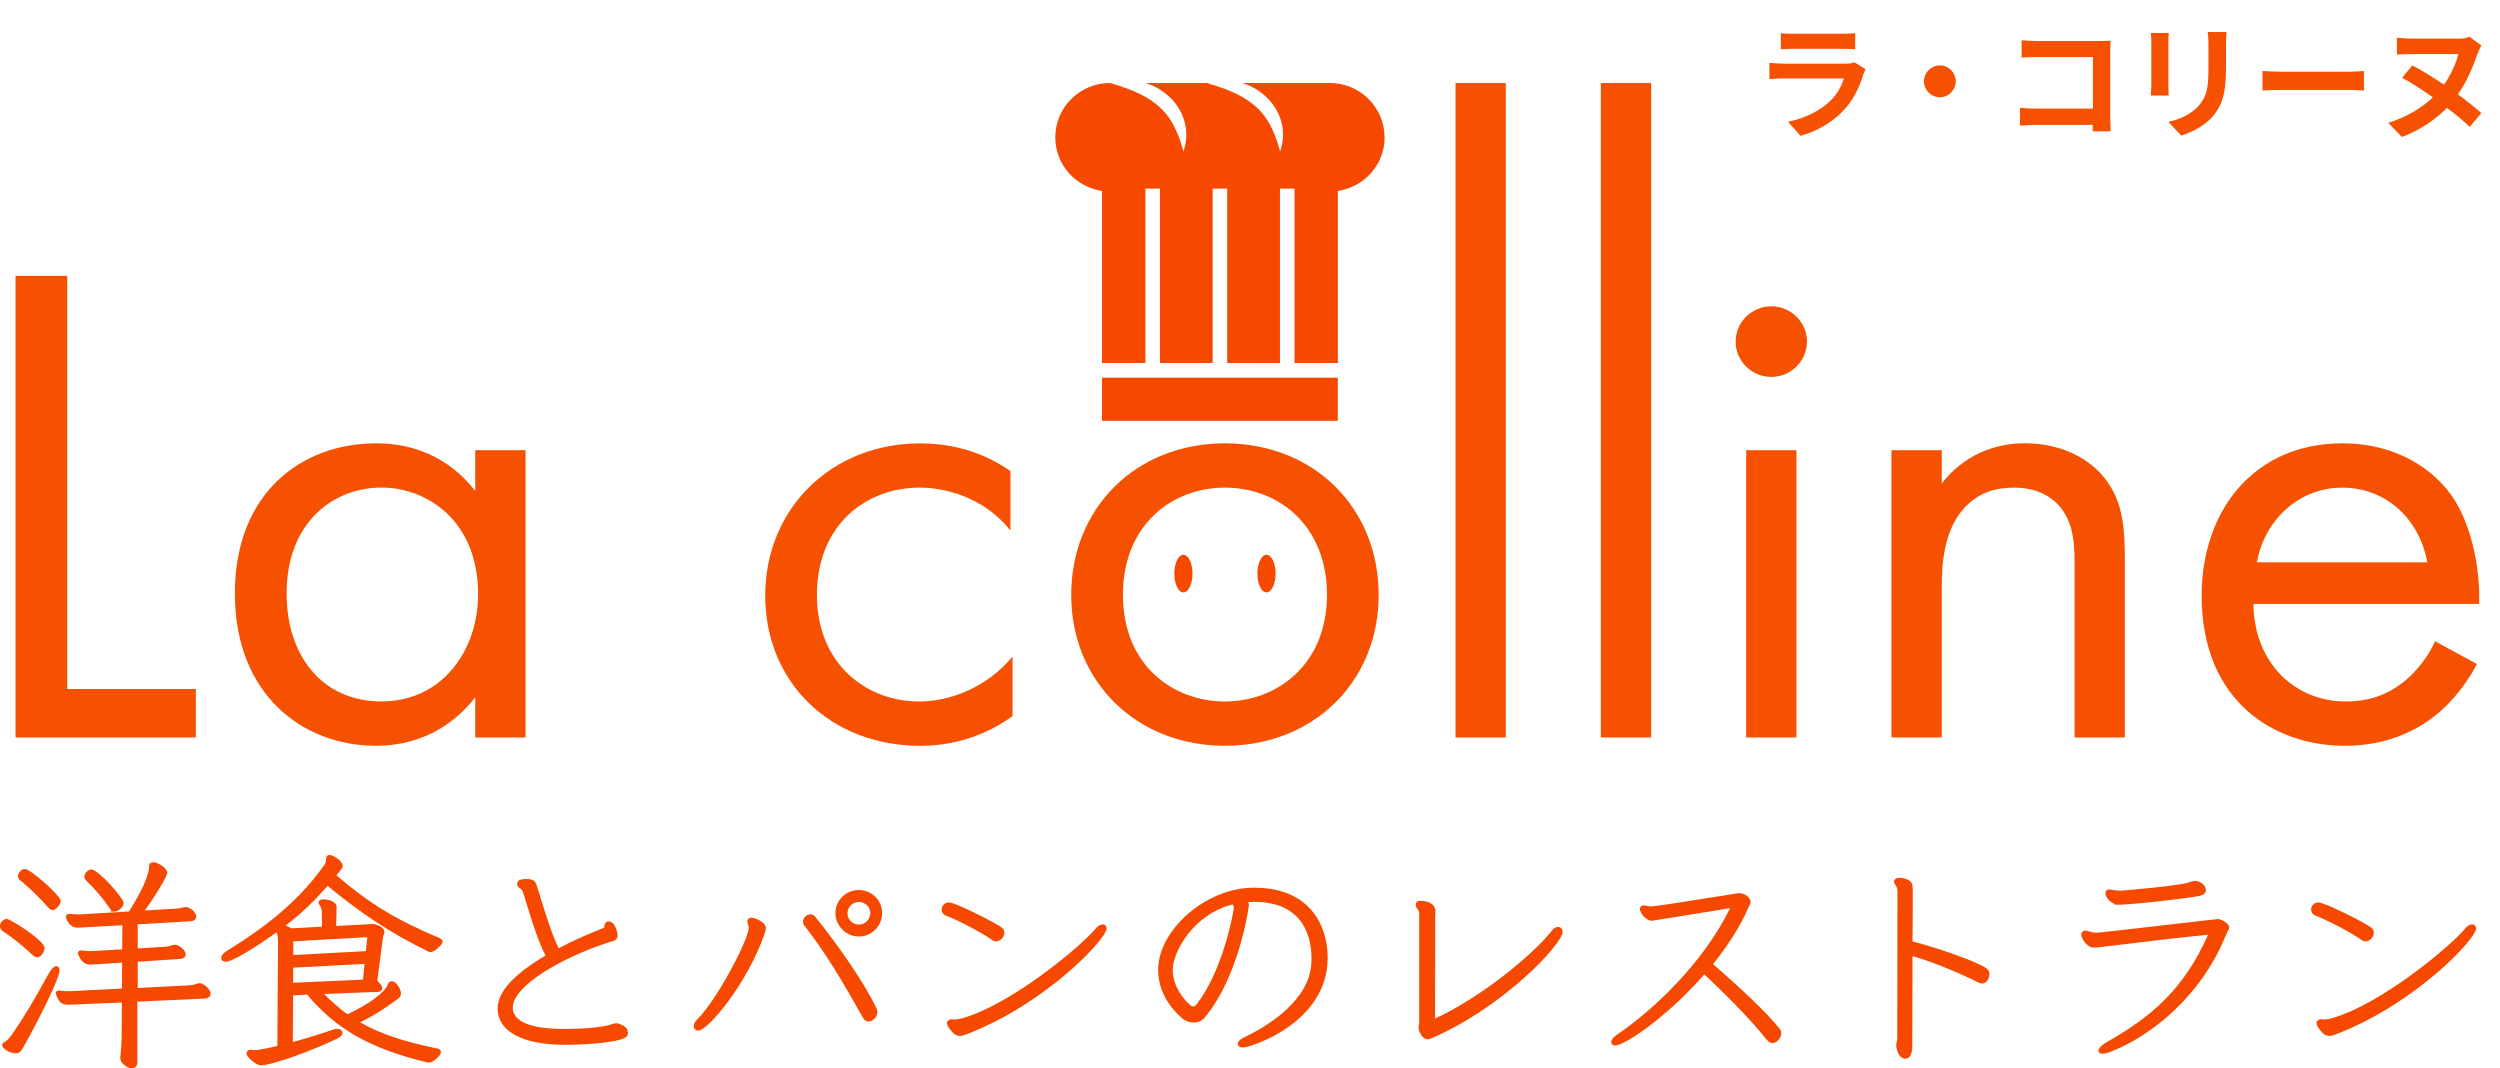 <svg width="241" height="103" viewBox="0 0 241 103" fill="none" xmlns="http://www.w3.org/2000/svg">
<path d="M171.676 3.195C172.012 3.243 172.516 3.255 172.924 3.255H177.544C177.916 3.255 178.504 3.243 178.84 3.195V4.743C178.516 4.719 177.952 4.707 177.52 4.707H172.924C172.54 4.707 172.024 4.719 171.676 4.743V3.195ZM179.848 6.675C179.764 6.831 179.668 7.047 179.62 7.179C179.26 8.343 178.744 9.507 177.844 10.503C176.632 11.847 175.096 12.663 173.56 13.095L172.372 11.739C174.172 11.367 175.612 10.575 176.524 9.639C177.172 8.979 177.544 8.235 177.76 7.563H171.964C171.676 7.563 171.076 7.575 170.572 7.623V6.063C171.076 6.099 171.592 6.135 171.964 6.135H177.904C178.288 6.135 178.612 6.087 178.78 6.015L179.848 6.675ZM187 6.303C187.84 6.303 188.536 6.999 188.536 7.839C188.536 8.679 187.84 9.375 187 9.375C186.16 9.375 185.464 8.679 185.464 7.839C185.464 6.999 186.16 6.303 187 6.303ZM194.884 3.879C195.328 3.927 195.952 3.951 196.36 3.951H202.408C202.756 3.951 203.26 3.939 203.464 3.927C203.452 4.203 203.428 4.683 203.428 5.031V11.247C203.428 11.667 203.452 12.303 203.476 12.663H201.736C201.748 12.471 201.748 12.267 201.748 12.039H196.276C195.808 12.039 195.124 12.075 194.728 12.111V10.395C195.148 10.431 195.688 10.467 196.228 10.467H201.76V5.499H196.372C195.868 5.499 195.22 5.523 194.884 5.547V3.879ZM214.636 3.087C214.612 3.423 214.588 3.807 214.588 4.287V6.663C214.588 9.243 214.084 10.359 213.196 11.343C212.404 12.207 211.156 12.795 210.28 13.071L209.032 11.751C210.22 11.475 211.192 11.019 211.912 10.239C212.74 9.339 212.896 8.439 212.896 6.567V4.287C212.896 3.807 212.872 3.423 212.824 3.087H214.636ZM209.068 3.183C209.044 3.459 209.032 3.723 209.032 4.107V8.163C209.032 8.463 209.044 8.931 209.068 9.207H207.328C207.34 8.979 207.388 8.511 207.388 8.151V4.107C207.388 3.879 207.376 3.459 207.34 3.183H209.068ZM218.104 6.843C218.536 6.879 219.412 6.915 220.036 6.915H226.48C227.044 6.915 227.572 6.867 227.884 6.843V8.727C227.596 8.715 226.984 8.667 226.48 8.667H220.036C219.352 8.667 218.548 8.691 218.104 8.727V6.843ZM239.212 4.395C239.08 4.599 238.948 4.875 238.828 5.199C238.276 6.783 237.676 8.043 236.944 9.099C237.808 9.735 238.6 10.359 239.2 10.899L238.084 12.231C237.508 11.679 236.74 11.043 235.888 10.395C234.676 11.643 233.08 12.627 231.544 13.203L230.224 11.847C232 11.283 233.452 10.407 234.532 9.387C233.488 8.643 232.42 7.959 231.568 7.491L232.552 6.303C233.476 6.795 234.556 7.455 235.6 8.163C236.284 7.179 236.776 6.075 236.992 5.211H232.612C232.12 5.211 231.412 5.247 231.064 5.259V3.639C231.412 3.675 232.072 3.723 232.612 3.723H237.16C237.484 3.723 237.82 3.639 238.06 3.543L239.212 4.395Z" fill="#F55100"/>
<g clip-path="url(#clip0_217_2)">
<path d="M6.482 26.591V66.42H18.878V71.091H1.498V26.591H6.482Z" fill="#F55100"/>
<path d="M45.815 43.402H50.665V71.091H45.815V67.222C44.202 69.289 41.171 71.893 36.249 71.893C29.177 71.893 22.642 66.956 22.642 57.215C22.642 47.475 29.11 42.738 36.249 42.738C41.64 42.738 44.532 45.673 45.815 47.338V43.402ZM27.63 57.211C27.63 63.148 30.997 67.62 36.79 67.62C42.583 67.62 46.088 62.75 46.088 57.278C46.088 50.141 41.104 47.001 36.79 47.001C32.007 47.001 27.63 50.472 27.63 57.207V57.211Z" fill="#F55100"/>
<path d="M97.41 51.141C94.849 47.94 91.148 47.006 88.653 47.006C83.468 47.006 78.752 50.61 78.752 57.348C78.752 64.087 83.602 67.624 88.586 67.624C91.483 67.624 95.055 66.358 97.612 63.29V69.028C94.581 71.228 91.344 71.897 88.72 71.897C80.03 71.897 73.767 65.756 73.767 57.419C73.767 49.082 80.097 42.742 88.72 42.742C93.168 42.742 96.06 44.478 97.41 45.412V51.15V51.141Z" fill="#F55100"/>
<path d="M103.266 57.348C103.266 48.941 109.529 42.738 118.085 42.738C126.641 42.738 132.904 48.941 132.904 57.348C132.904 65.756 126.574 71.893 118.085 71.893C109.596 71.893 103.266 65.752 103.266 57.348ZM108.251 57.348C108.251 64.153 113.101 67.624 118.085 67.624C123.069 67.624 127.92 64.087 127.92 57.348C127.92 50.61 123.204 47.006 118.085 47.006C112.967 47.006 108.251 50.61 108.251 57.348Z" fill="#F55100"/>
<path d="M145.161 8.004V71.091H140.311V8.004H145.161Z" fill="#F55100"/>
<path d="M159.171 8.004V71.091H154.321V8.004H159.171Z" fill="#F55100"/>
<path d="M170.753 29.526C172.64 29.526 174.191 31.058 174.191 32.931C174.191 34.804 172.644 36.336 170.753 36.336C168.862 36.336 167.316 34.799 167.316 32.931C167.316 31.062 168.867 29.526 170.753 29.526ZM173.181 43.402V71.091H168.33V43.402H173.181Z" fill="#F55100"/>
<path d="M182.336 43.402H187.186V46.603C188.062 45.469 190.552 42.733 195.201 42.733C198.5 42.733 201.535 44.066 203.216 46.536C204.629 48.604 204.834 50.871 204.834 53.944V71.091H199.984V54.077C199.984 52.407 199.85 50.472 198.705 49.007C197.762 47.807 196.278 47.006 194.124 47.006C192.438 47.006 190.619 47.471 189.206 49.14C187.32 51.34 187.186 54.608 187.186 56.613V71.091H182.336V43.402Z" fill="#F55100"/>
<path d="M238.781 64.016C237.972 65.552 236.76 67.217 235.343 68.488C232.782 70.755 229.617 71.893 226.05 71.893C219.313 71.893 212.241 67.691 212.241 57.415C212.241 49.144 217.36 42.738 225.782 42.738C231.24 42.738 234.673 45.407 236.358 47.807C238.11 50.278 239.121 54.546 238.987 58.216H217.23C217.297 63.954 221.271 67.624 226.121 67.624C228.41 67.624 230.229 66.956 231.848 65.623C233.126 64.556 234.136 63.153 234.744 61.82L238.785 64.02H238.781V64.016ZM233.998 54.209C233.189 49.875 229.89 47.006 225.782 47.006C221.673 47.006 218.303 50.074 217.565 54.209H234.002H233.998Z" fill="#F55100"/>
<path d="M0.344 89.811C1.198 90.373 2.275 91.236 3.08 92.011L3.134 92.06C3.263 92.179 3.406 92.281 3.585 92.281C4.095 92.281 4.3 91.524 4.3 91.396C4.3 90.67 0.992 88.575 0.621 88.575L0.572 88.584C0.55 88.593 -0.004 88.766 -0.004 89.284C-0.004 89.558 0.183 89.709 0.34 89.811H0.344Z" fill="#F74800"/>
<path d="M2.016 84.918C2.83 85.582 3.885 86.605 4.577 87.411L4.636 87.473C4.788 87.637 4.926 87.739 5.092 87.739C5.311 87.739 5.852 87.265 5.852 86.853C5.852 86.362 2.946 83.767 2.396 83.767C2.003 83.767 1.726 84.223 1.726 84.471C1.726 84.666 1.86 84.794 2.012 84.918H2.016Z" fill="#F74800"/>
<path d="M5.431 93.136C5.199 93.136 4.917 93.428 4.604 94.008C3.46 96.146 2.159 98.294 1.135 99.75C0.876 100.109 0.711 100.295 0.434 100.454C0.375 100.481 0.201 100.569 0.201 100.764L0.215 100.831C0.224 100.857 0.492 101.437 1.48 101.535H1.565C1.918 101.535 2.119 101.211 2.325 100.822C3.482 98.781 5.74 94.362 5.74 93.552C5.74 93.158 5.485 93.136 5.431 93.136Z" fill="#F74800"/>
<path d="M19.231 94.787C19.173 94.787 19.079 94.787 19.003 94.823C18.766 94.907 18.605 94.964 18.256 94.986L13.277 95.243V92.715L17.407 92.436C17.85 92.392 17.899 92.117 17.899 91.998C17.899 91.586 17.259 91.068 16.871 91.068C16.817 91.068 16.741 91.068 16.678 91.099C16.419 91.183 16.231 91.245 15.896 91.267L13.277 91.431V89.107L18.422 88.806C18.864 88.761 18.913 88.487 18.913 88.367C18.913 87.867 18.252 87.438 17.93 87.438C17.85 87.438 17.778 87.438 17.724 87.464C17.434 87.548 17.264 87.57 16.929 87.593L13.956 87.77C14.989 86.371 16.124 84.436 16.124 84.139C16.124 83.679 15.212 83.121 14.761 83.121C14.533 83.121 14.385 83.258 14.385 83.462C14.363 83.829 14.3 84.936 12.441 87.862L7.711 88.146H7.443C7.219 88.146 7.014 88.128 6.795 88.106H6.656C6.473 88.102 6.348 88.217 6.348 88.385C6.348 88.412 6.348 88.474 6.388 88.535C6.598 89.111 6.978 89.425 7.465 89.425C7.541 89.425 7.626 89.421 7.72 89.417C7.818 89.412 7.921 89.403 8.033 89.403L11.797 89.191L11.779 91.515L8.855 91.683H8.632C8.426 91.683 8.212 91.666 7.89 91.617H7.823C7.64 91.617 7.514 91.732 7.514 91.9C7.514 91.927 7.514 91.993 7.559 92.055C7.644 92.25 7.738 92.418 7.854 92.578L8.078 92.799C8.27 92.932 8.462 92.985 8.739 92.985C8.793 92.985 8.86 92.981 8.931 92.976C9.003 92.972 9.083 92.963 9.177 92.963L11.774 92.799L11.757 95.296L6.696 95.553H6.495C6.24 95.553 6.003 95.531 5.731 95.487H5.664C5.467 95.487 5.378 95.611 5.378 95.726C5.378 95.766 5.378 95.819 5.409 95.863C5.682 96.779 6.124 96.855 6.629 96.855L11.752 96.642L11.73 99.463C11.73 100.401 11.69 101.123 11.596 101.884V101.973C11.596 102.389 11.886 102.615 12.222 102.836C12.405 102.942 12.566 102.991 12.709 102.991C13.044 102.991 13.241 102.726 13.241 102.464V96.562L19.758 96.257C20.098 96.226 20.304 96.049 20.304 95.774C20.304 95.416 19.682 94.778 19.231 94.778V94.787Z" fill="#F74800"/>
<path d="M10.559 87.539C10.612 87.628 10.675 87.703 10.751 87.761L10.63 87.876H11.068C11.274 87.876 11.918 87.535 11.918 87.057C11.918 86.579 9.463 83.816 8.824 83.816C8.601 83.816 8.444 83.944 8.31 84.082C8.194 84.223 8.136 84.369 8.136 84.52C8.136 84.648 8.194 84.781 8.301 84.887C9.101 85.631 9.906 86.579 10.563 87.539H10.559Z" fill="#F74800"/>
<path d="M31.578 85.396C34.877 88.115 37.675 89.943 41.189 91.683C41.287 91.75 41.39 91.776 41.51 91.776C41.931 91.776 42.673 91.006 42.673 90.802C42.673 90.563 42.431 90.457 42.297 90.4C38.131 88.642 35.534 87.057 32.436 84.378C32.606 84.183 32.762 83.98 32.914 83.776L32.977 83.687C33.004 83.634 33.039 83.564 33.039 83.479C33.039 82.97 32.083 82.417 31.765 82.417C31.564 82.417 31.434 82.554 31.434 82.766C31.434 83.054 31.354 83.258 31.309 83.316C29.128 86.428 26.24 88.983 21.953 91.608C21.555 91.843 21.327 92.109 21.327 92.339C21.327 92.569 21.506 92.711 21.77 92.711C22.329 92.711 24.242 91.599 26.678 89.864C26.763 90.191 26.803 90.488 26.803 90.825L26.736 100.831C25.015 101.225 24.649 101.273 24.175 101.198H24.126C23.929 101.198 23.773 101.349 23.773 101.543C23.773 101.659 23.817 101.769 23.88 101.827C24.063 102.057 24.363 102.385 24.814 102.606C24.926 102.664 25.069 102.69 25.225 102.69C25.82 102.69 28.547 101.946 32.445 100.158C32.82 99.981 33.013 99.777 33.013 99.555C33.013 99.334 32.798 99.184 32.503 99.184C32.369 99.184 32.235 99.21 32.109 99.259C30.523 99.794 29.316 100.162 28.229 100.445L28.252 95.96L29.62 95.885C32.369 99.197 35.699 101.083 41.077 102.389C41.171 102.42 41.256 102.42 41.332 102.42C41.631 102.42 41.877 102.265 42.311 101.813C42.431 101.69 42.494 101.561 42.494 101.424C42.494 101.313 42.449 101.118 42.154 101.079C38.833 100.392 36.584 99.631 34.716 98.55C36.026 97.904 37.125 97.218 38.337 96.297C38.484 96.191 38.654 96.036 38.654 95.757C38.654 95.332 38.149 94.583 37.782 94.583C37.688 94.583 37.447 94.628 37.326 95.031C37.326 95.044 36.87 96.164 33.491 97.78C32.753 97.24 31.98 96.567 31.238 95.823L36.052 95.628V95.637H36.361C36.79 95.597 36.852 95.385 36.852 95.265C36.852 95.075 36.709 94.853 36.37 94.53L36.919 90.342C36.928 90.275 36.955 90.213 36.982 90.147C37.018 90.063 37.054 89.974 37.054 89.873C37.054 89.315 36.222 89.076 35.891 89.076L32.409 89.266L32.449 87.424C32.449 86.88 31.56 86.694 31.153 86.694C30.827 86.694 30.71 86.853 30.71 86.999C30.71 87.083 30.746 87.15 30.786 87.229C30.956 87.473 31.023 87.65 31.023 87.845L31.041 89.328L28.153 89.492C27.912 89.381 27.706 89.297 27.523 89.226C28.989 88.115 30.286 86.884 31.582 85.388L31.578 85.396ZM35.14 92.919L34.993 94.437L28.252 94.738L28.27 93.282L35.136 92.919H35.14ZM28.274 92.069V90.745L35.409 90.342L35.266 91.688L28.274 92.069Z" fill="#F74800"/>
<path d="M60.361 99.498L60.522 99.4C60.433 98.896 59.624 98.635 59.364 98.635L59.029 98.714C58.153 99.069 55.976 99.192 54.38 99.192C52.181 99.192 49.539 98.852 49.432 97.227V97.138C49.432 95.04 54.103 92.356 58.502 90.895C58.618 90.856 58.734 90.825 58.837 90.798C59.092 90.731 59.311 90.674 59.44 90.497C59.503 90.404 59.539 90.284 59.539 90.156C59.539 90.028 59.342 88.828 58.689 88.828H58.587C58.336 88.881 58.287 89.133 58.26 89.288C58.251 89.337 58.238 89.417 58.238 89.421L57.889 89.567C56.405 90.183 55.225 90.67 53.862 91.413C53.254 90.245 52.623 88.199 52.109 86.543C51.971 86.092 51.837 85.662 51.711 85.277C51.55 84.777 51.153 84.759 50.835 84.741H50.737C50.16 84.737 49.865 84.874 49.865 85.153C49.865 85.321 49.865 85.481 50.111 85.618C50.223 85.68 50.357 85.848 50.388 85.919C50.522 86.331 50.657 86.769 50.795 87.225C51.296 88.845 51.859 90.674 52.588 92.117C49.526 93.915 47.97 95.628 47.97 97.209V97.329C48.055 99.485 50.442 100.72 54.523 100.72C56.235 100.72 58.658 100.547 59.785 100.22C60.182 100.104 60.54 99.963 60.54 99.564C60.54 99.52 60.531 99.485 60.522 99.454L60.352 99.493L60.361 99.498Z" fill="#F74800"/>
<path d="M72.422 88.465C72.243 88.465 72.046 88.58 72.046 88.837C72.046 88.934 72.078 89.018 72.109 89.102C72.145 89.2 72.18 89.302 72.18 89.439C72.18 90.541 69.078 96.487 67.174 98.307C66.986 98.497 66.879 98.714 66.879 98.913C66.879 99.175 67.053 99.352 67.299 99.352C68.296 99.352 72.158 94.583 73.687 90.05C73.785 89.78 73.83 89.589 73.83 89.439C73.83 88.93 72.815 88.465 72.422 88.465Z" fill="#F74800"/>
<path d="M82.797 85.799C81.55 85.799 80.535 86.796 80.535 88.017C80.535 89.24 81.55 90.28 82.797 90.28C84.044 90.28 85.037 89.244 85.037 88.017C85.037 86.791 84.031 85.799 82.797 85.799ZM82.797 89.133C82.189 89.133 81.693 88.633 81.693 88.017C81.693 87.446 82.207 86.946 82.797 86.946C83.387 86.946 83.901 87.438 83.901 88.017C83.901 88.597 83.396 89.133 82.797 89.133Z" fill="#F74800"/>
<path d="M78.573 88.358C78.452 88.212 78.314 88.137 78.148 88.137C77.8 88.137 77.411 88.438 77.411 88.841C77.411 89.009 77.469 89.151 77.558 89.24C79.758 92.1 81.219 94.619 83.209 98.147C83.378 98.418 83.588 98.471 83.736 98.471C84.156 98.471 84.585 98.015 84.585 97.563C84.585 97.444 84.554 97.359 84.523 97.271C83.325 94.698 80.598 90.847 78.573 88.358Z" fill="#F74800"/>
<path d="M95.645 90.621C95.757 90.705 95.877 90.745 96.016 90.745C96.431 90.745 96.82 90.346 96.82 89.926C96.82 89.691 96.704 89.487 96.499 89.364C95.792 88.881 92.113 86.995 91.461 86.995C91.085 86.995 90.768 87.309 90.768 87.681C90.768 87.88 90.879 88.137 91.192 88.265C92.288 88.673 94.769 89.961 95.64 90.621H95.645Z" fill="#F74800"/>
<path d="M106.302 89.111C106.074 89.111 105.828 89.257 105.604 89.532C104.321 91.112 97.518 96.846 92.712 98.174C92.355 98.276 92.037 98.285 91.867 98.267C91.818 98.263 91.773 98.258 91.729 98.258C91.675 98.258 91.546 98.258 91.425 98.373C91.398 98.4 91.376 98.427 91.358 98.453H91.295V98.626C91.295 98.918 91.608 99.285 91.93 99.631C92.118 99.772 92.292 99.865 92.529 99.865C92.712 99.865 92.931 99.795 93.244 99.675C100.803 96.762 106.677 90.515 106.677 89.505C106.677 89.279 106.516 89.111 106.302 89.111Z" fill="#F74800"/>
<path d="M120.937 85.574H120.732C116.23 85.64 111.644 89.647 111.644 93.508C111.644 95.221 112.471 96.877 113.973 98.174C114.254 98.427 114.657 98.573 115.077 98.573C115.497 98.573 115.881 98.404 116.132 98.09C119.475 94.127 120.396 87.336 120.396 87.278C120.396 87.15 120.378 87.048 120.338 86.959C120.495 86.951 120.66 86.942 120.83 86.942H120.995C125.895 86.973 126.427 90.714 126.427 92.325C126.427 92.573 126.427 92.786 126.404 93.025C126.082 96.833 121.429 99.294 120.016 99.958C119.578 100.153 119.328 100.397 119.328 100.631C119.328 100.715 119.364 100.981 119.837 100.981C120.472 100.981 127.987 98.665 127.987 92.334C127.987 89.067 126.136 85.578 120.937 85.578V85.574ZM118.948 87.442C118.912 87.964 117.915 93.472 115.39 96.775C115.247 96.957 115.108 97.023 115.032 97.023C114.934 97.023 114.844 96.987 114.759 96.903C114.285 96.531 113.052 95.19 113.052 93.503C113.052 91.816 114.978 88.164 118.823 87.185C118.894 87.296 118.948 87.411 118.948 87.442Z" fill="#F74800"/>
<path d="M150.199 89.355C149.998 89.355 149.788 89.479 149.609 89.709C147.602 92.246 142.412 96.35 138.335 98.183C138.353 95.841 138.353 89.656 138.353 88.394C138.353 88.274 138.358 88.168 138.367 88.075C138.371 87.991 138.375 87.911 138.375 87.836C138.375 87.048 137.486 86.84 136.963 86.84C136.561 86.84 136.476 87.03 136.476 87.19C136.476 87.402 136.57 87.526 136.65 87.637C136.735 87.752 136.811 87.849 136.811 88.102V98.515C136.811 98.635 136.789 98.754 136.771 98.856C136.757 98.945 136.744 99.02 136.744 99.073V99.17C136.744 99.17 137.003 100.197 137.638 100.197C137.723 100.197 137.781 100.175 137.835 100.158L137.884 100.14C144.898 97.142 150.637 91.01 150.637 89.815C150.637 89.558 150.445 89.355 150.195 89.355H150.199Z" fill="#F74800"/>
<path d="M165.143 92.932C166.623 91.095 167.758 89.284 168.527 87.535C168.554 87.455 168.59 87.398 168.621 87.34C168.639 87.309 168.657 87.278 168.661 87.265C168.724 87.172 168.755 87.07 168.755 86.968C168.755 86.503 168.178 86.105 167.705 86.105H167.579C167.025 86.189 165.992 86.353 164.844 86.534C162.676 86.88 159.971 87.305 159.497 87.349C159.35 87.371 159.202 87.371 159.09 87.371H158.983C158.938 87.367 158.885 87.353 158.831 87.34C158.715 87.314 158.594 87.282 158.487 87.282H158.415C158.12 87.331 158.089 87.544 158.089 87.632C158.089 88.026 158.693 88.761 159.229 88.761C159.323 88.761 165.259 87.796 166.788 87.544C164.169 92.848 159.457 97.311 155.876 99.746C155.519 99.981 155.327 100.224 155.327 100.45C155.327 100.49 155.327 100.587 155.403 100.662C155.479 100.742 155.59 100.777 155.724 100.777C156.65 100.777 160.78 97.962 164.294 93.933C165.773 95.287 168.54 98.015 170.118 99.998C170.391 100.344 170.615 100.556 170.883 100.556C171.245 100.556 171.71 100.096 171.71 99.604C171.71 99.458 171.679 99.338 171.607 99.232C170.248 97.501 167.454 94.973 165.13 92.932H165.143Z" fill="#F74800"/>
<path d="M191.504 93.357C190.659 92.711 186.408 91.254 184.365 90.754C184.387 88.965 184.387 87.801 184.387 87.066V85.728C184.387 85.286 184.343 84.954 183.766 84.737C183.542 84.675 183.306 84.622 183.091 84.622C182.818 84.622 182.626 84.741 182.586 84.936V84.993C182.586 85.144 182.671 85.255 182.733 85.339C182.751 85.361 182.769 85.383 182.783 85.41C182.872 85.565 182.917 85.715 182.917 85.861L182.894 100.211C182.894 100.237 182.881 100.295 182.867 100.348C182.845 100.428 182.823 100.525 182.814 100.631L182.8 100.64V100.884C182.841 101.158 183.024 102.057 183.694 102.057L183.86 102.026C184.177 101.924 184.343 101.406 184.343 100.95V100.228C184.352 98.75 184.365 95.287 184.365 92.166C186.479 92.764 189.242 93.959 190.494 94.61C190.722 94.721 190.909 94.805 191.088 94.805C191.616 94.805 191.781 94.141 191.781 93.897C191.781 93.676 191.683 93.485 191.513 93.362L191.504 93.357Z" fill="#F74800"/>
<path d="M203.86 87.141L203.788 87.212H204.441C206.372 87.119 210.082 86.68 211.696 86.428C212.183 86.335 212.648 86.251 212.648 85.813C212.648 85.768 212.639 85.733 212.63 85.702L212.621 85.635C212.536 85.29 212.103 84.923 211.598 84.923C211.544 84.923 211.459 84.923 211.396 84.945C211.258 84.963 211.164 85.002 211.066 85.042C211.016 85.064 210.963 85.087 210.905 85.104C209.716 85.414 205.031 85.822 204.548 85.857H204.369C204.123 85.857 203.904 85.822 203.712 85.79C203.569 85.768 203.444 85.746 203.337 85.746C203.283 85.746 203.207 85.746 203.14 85.79C203.028 85.844 202.961 85.954 202.961 86.096C202.961 86.468 203.372 86.964 203.86 87.136V87.141Z" fill="#F74800"/>
<path d="M214.695 89.036C214.485 88.819 214.101 88.602 213.784 88.602C213.69 88.602 212.188 88.775 208.772 89.169C205.835 89.51 202.505 89.895 202.232 89.912H202.152C201.785 89.912 201.553 89.842 201.37 89.784C201.245 89.744 201.142 89.713 201.03 89.713H200.958C200.762 89.749 200.632 89.895 200.632 90.085C200.632 90.479 201.204 91.347 201.817 91.347C201.933 91.347 202.076 91.347 202.255 91.325C202.398 91.311 203.082 91.227 204.119 91.103C206.613 90.802 210.717 90.302 212.858 90.107C210.502 95.433 207.275 98.086 203.167 100.414C202.769 100.64 202.291 100.972 202.291 101.278C202.291 101.349 202.317 101.583 202.688 101.583C202.849 101.583 203.082 101.517 203.395 101.419C203.43 101.411 203.462 101.393 203.498 101.375C203.529 101.362 203.565 101.344 203.627 101.326C207.369 99.817 212.219 96.062 214.615 90.05C214.655 89.961 214.7 89.886 214.74 89.815C214.821 89.673 214.897 89.545 214.897 89.399C214.897 89.27 214.816 89.133 214.691 89.036H214.695Z" fill="#F74800"/>
<path d="M238.321 89.111C238.093 89.111 237.847 89.257 237.623 89.532C236.34 91.112 229.537 96.846 224.731 98.174C224.373 98.276 224.056 98.285 223.886 98.267C223.837 98.263 223.792 98.258 223.748 98.258C223.694 98.258 223.564 98.258 223.444 98.373C223.417 98.4 223.394 98.427 223.377 98.453H223.314V98.626C223.314 98.913 223.627 99.285 223.949 99.631C224.137 99.772 224.311 99.865 224.548 99.865C224.731 99.865 224.95 99.795 225.263 99.675C232.822 96.762 238.696 90.515 238.696 89.505C238.696 89.279 238.535 89.111 238.321 89.111Z" fill="#F74800"/>
<path d="M227.664 90.621C227.775 90.705 227.896 90.745 228.035 90.745C228.45 90.745 228.839 90.346 228.839 89.926C228.839 89.691 228.723 89.487 228.517 89.364C227.811 88.881 224.132 86.995 223.479 86.995C223.104 86.995 222.787 87.309 222.787 87.681C222.787 87.88 222.898 88.137 223.211 88.265C224.306 88.673 226.787 89.961 227.659 90.621H227.664Z" fill="#F74800"/>
<path d="M128.966 36.411H106.23V40.568H128.966V36.411Z" fill="#F74800"/>
<path d="M133.472 13.242C133.472 10.347 131.102 8 128.179 8H119.762C122.466 8.832 124.437 11.573 123.405 14.606C123.154 13.685 122.873 12.857 122.475 12.122C121.272 9.718 118.85 8.735 116.346 8.004C116.351 8.004 116.355 8.004 116.364 8H110.437C113.141 8.832 115.112 11.573 114.08 14.606C113.83 13.685 113.548 12.857 113.15 12.122C111.948 9.718 109.525 8.735 107.021 8.004C107.021 8.004 107.03 8.004 107.039 8H107.021C104.098 8 101.729 10.347 101.729 13.242C101.729 15.872 103.687 18.024 106.235 18.404V34.994H110.414V18.179H111.818V34.994H116.901V18.179H118.304V34.994H123.387V18.179H124.791V34.994H128.97V18.404C131.518 18.028 133.476 15.872 133.476 13.242H133.472Z" fill="#F74800"/>
<path d="M114.08 57.109C114.564 57.109 114.956 56.297 114.956 55.294C114.956 54.292 114.564 53.479 114.08 53.479C113.596 53.479 113.204 54.292 113.204 55.294C113.204 56.297 113.596 57.109 114.08 57.109Z" fill="#F74800"/>
<path d="M122.09 57.109C122.574 57.109 122.967 56.297 122.967 55.294C122.967 54.292 122.574 53.479 122.09 53.479C121.607 53.479 121.214 54.292 121.214 55.294C121.214 56.297 121.607 57.109 122.09 57.109Z" fill="#F74800"/>
</g>
<defs>
<clipPath id="clip0_217_2">
<rect width="239" height="95" fill="white" transform="translate(0 8)"/>
</clipPath>
</defs>
</svg>
